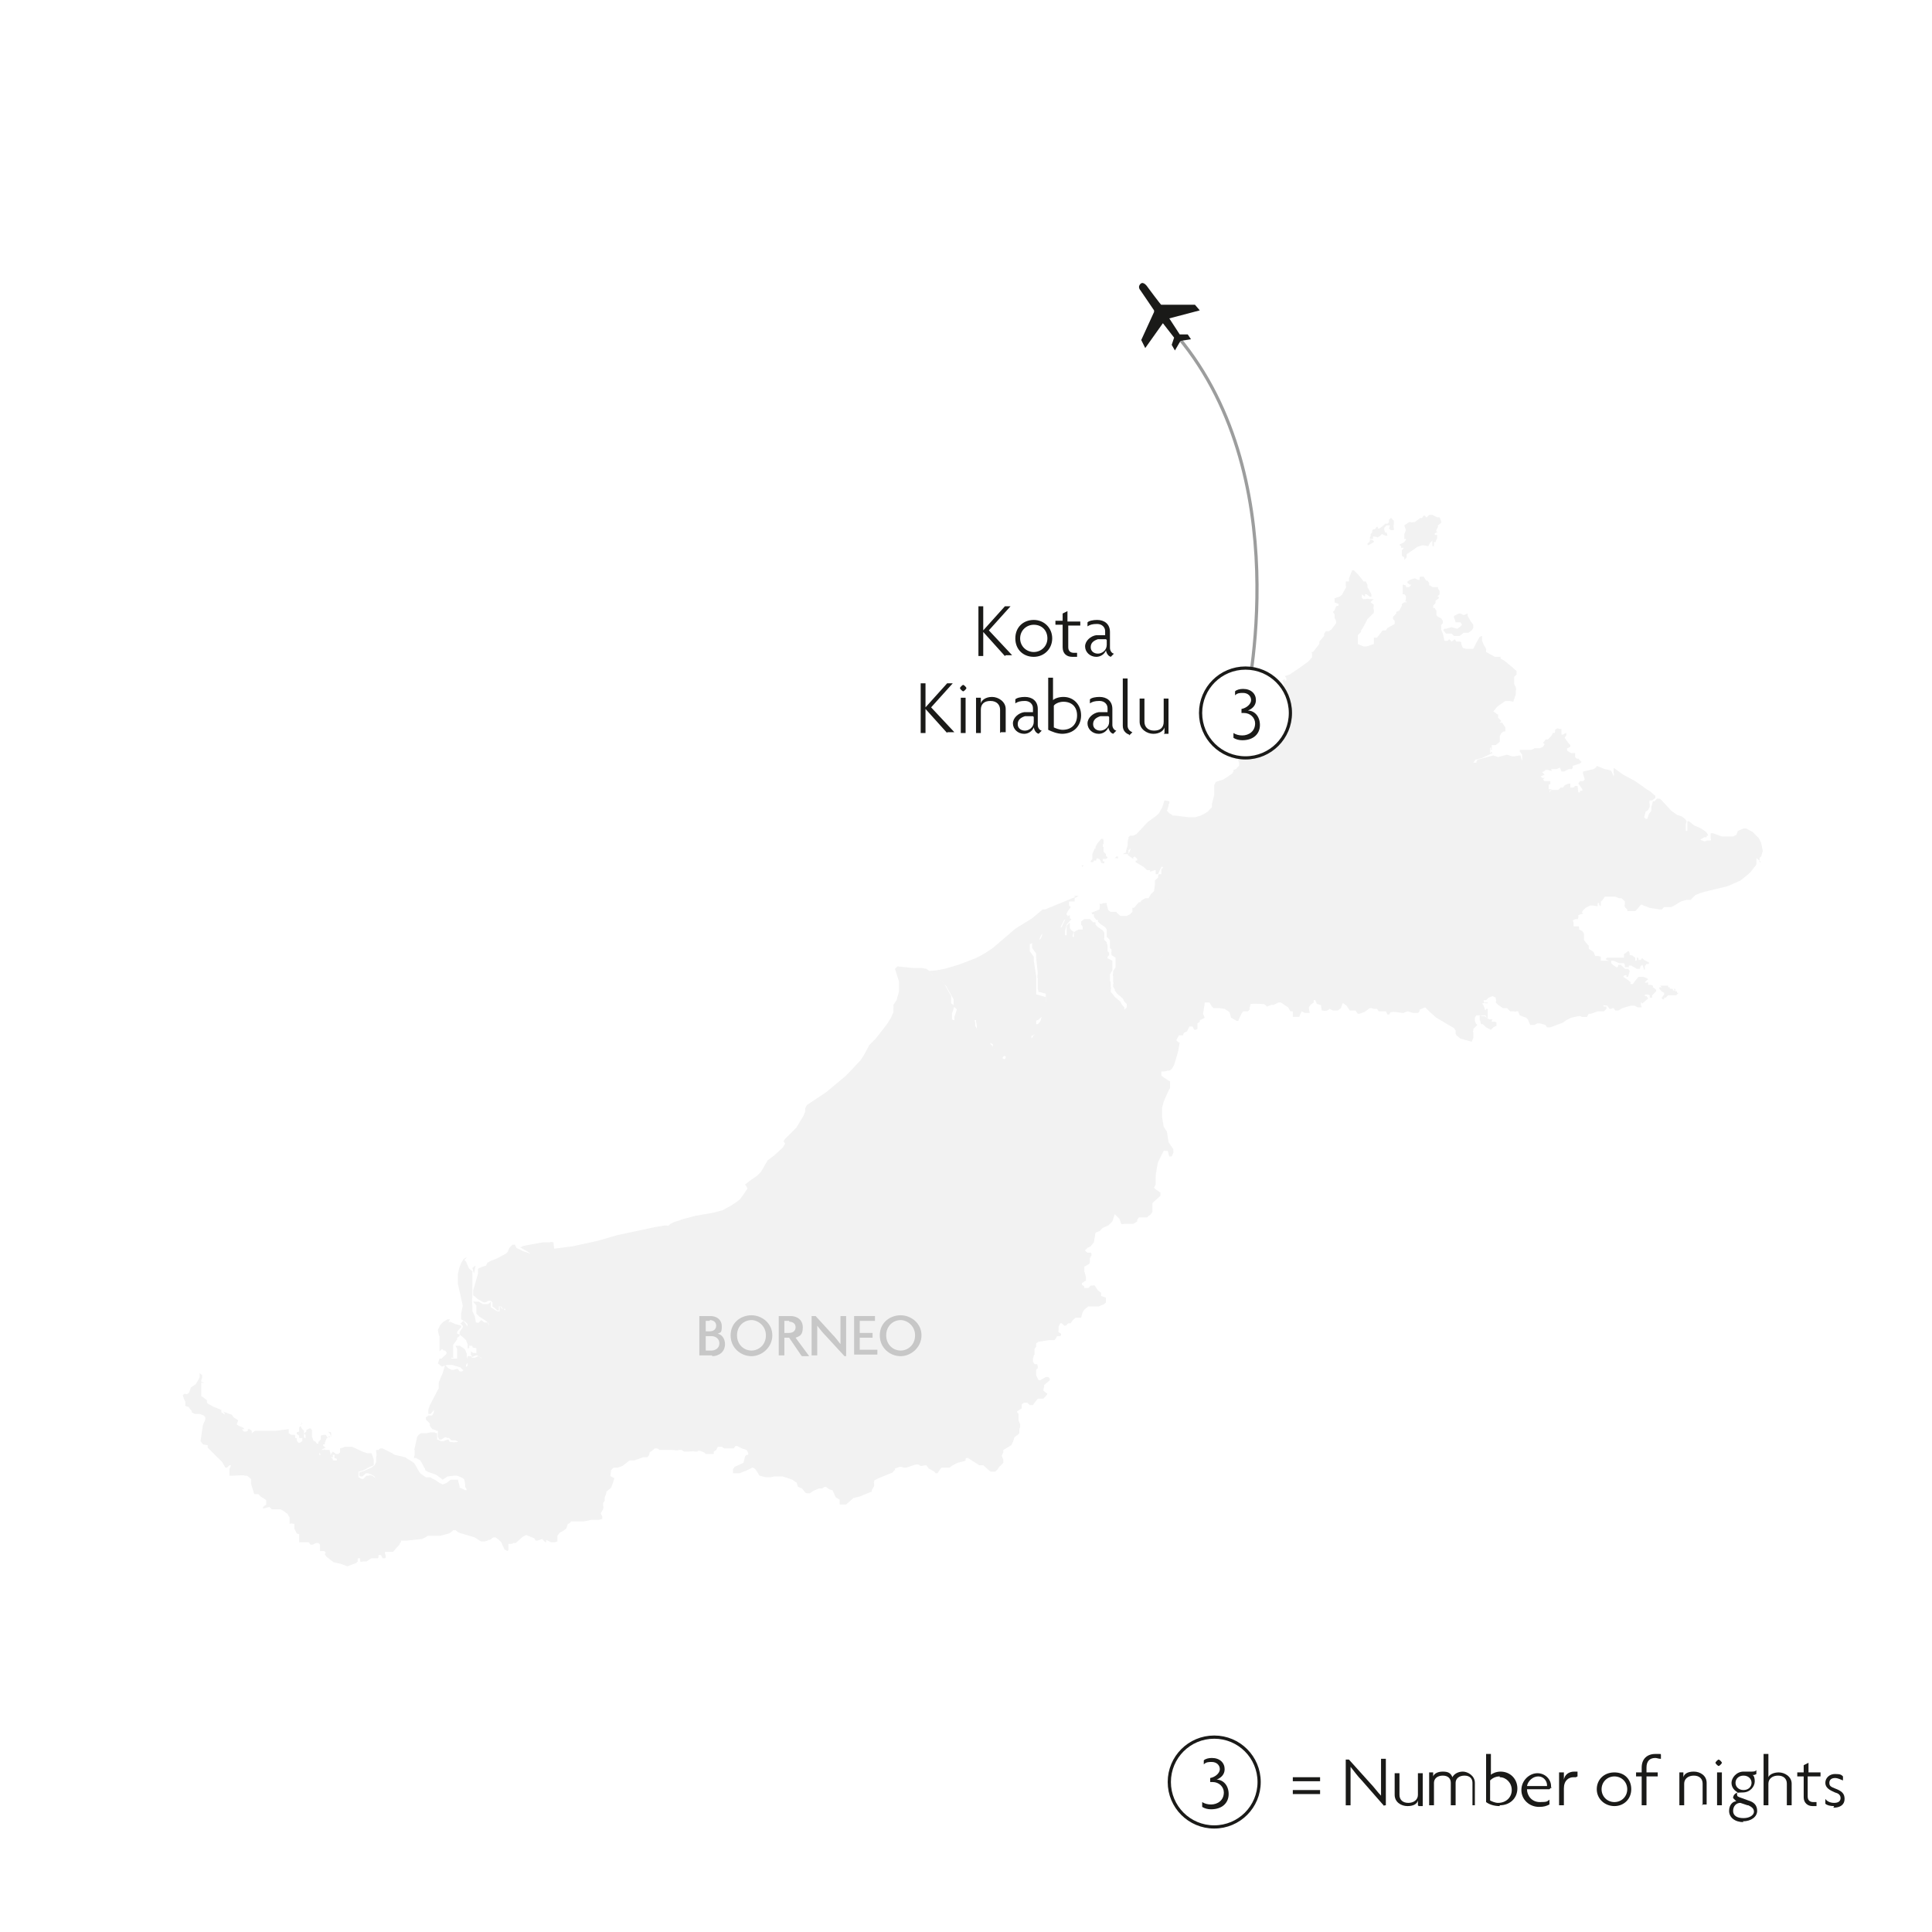 <?xml version="1.0" encoding="UTF-8"?>
<svg id="Layer_1" xmlns="http://www.w3.org/2000/svg" version="1.1" viewBox="0 0 240.9 240.9">
  <!-- Generator: Adobe Illustrator 29.0.1, SVG Export Plug-In . SVG Version: 2.1.0 Build 192)  -->
  <defs>
    <style>
      .st0 {
        display: none;
        fill-rule: evenodd;
      }

      .st0, .st1 {
        fill: #fff;
      }

      .st2 {
        fill: #1a1a18;
      }

      .st3 {
        stroke: #1a1a18;
      }

      .st3, .st4, .st5 {
        fill: none;
      }

      .st3, .st5 {
        stroke-width: .4px;
      }

      .st4 {
        stroke: #fff;
        stroke-width: 0px;
      }

      .st5 {
        stroke: #9c9d9d;
      }

      .st6 {
        opacity: .2;
      }

      .st7 {
        fill: #f2f2f2;
      }

      .st8 {
        fill: #7c9dd2;
      }
    </style>
  </defs>
  <rect class="st1" x="0" y="0" width="240.9" height="240.9"/>
  <path class="st0" d="M0,0h240.9v211.6H0V0ZM0,0"/>
  <g>
    <g>
      <path class="st2" d="M161.2,222.1v-.5h3.4v.5h-3.4ZM161.2,223.7v-.5h3.4v.5h-3.4Z"/>
      <path class="st2" d="M172.6,225.2l-2.8-3.2c-.5-.5-1-1.2-1.4-1.7h0c0,.5,0,1.1,0,1.6v3.2h-.6v-5.7h.4l2.7,3c.4.4.9,1.1,1.3,1.5h0c0-.5,0-1,0-1.5v-3.1h.6v5.8h-.2Z"/>
      <path class="st2" d="M176.8,225.1v-.6h0c-.1.4-.5.7-1.3.7s-1.6-.5-1.6-1.4v-2.7h.6v2.7c0,.6.4,1,1.1,1s1.2-.4,1.2-1v-2.7h.6v4.1h-.5Z"/>
      <path class="st2" d="M183.6,225.1v-2.8c0-.5-.3-.9-1-.9s-1.1.4-1.1.9v2.8h-.6v-2.8c0-.5-.3-.9-1-.9s-1.1.4-1.1.9v2.8h-.6v-4.1h.5v.5h0c.1-.3.5-.6,1.2-.6s1,.2,1.2.7c.2-.4.7-.7,1.3-.7s1.5.5,1.5,1.4v2.8h-.6Z"/>
      <path class="st2" d="M187,225.2c-.7,0-1.3-.2-1.7-.5v-6h.6v2.6c.2-.2.7-.4,1.2-.4,1.2,0,2.1.9,2.1,2.1s-.9,2.1-2.2,2.1ZM187,221.5c-.6,0-1,.3-1.2.5v2.5c.2.1.6.3,1,.3,1,0,1.7-.7,1.7-1.6s-.7-1.6-1.5-1.6Z"/>
      <path class="st2" d="M193.5,222.8l-.3.3h-2.8c0,.8.6,1.6,1.6,1.6s.9-.1,1.2-.3v.6c-.4.2-.7.3-1.3.3-1.2,0-2.2-.9-2.2-2.1s1-2.1,2-2.1,1.7.8,1.7,1.6,0,.2,0,.3ZM191.8,221.5c-.7,0-1.3.6-1.4,1.2h2.5s0,0,0-.1c0-.5-.4-1.1-1.1-1.1Z"/>
      <path class="st2" d="M196.5,221.6c0,0-.2,0-.3,0-.6,0-1.2.4-1.2,1.4v2.1h-.6v-4.1h.6v.9h0c.1-.6.6-1,1.3-1s.3,0,.4,0v.6Z"/>
      <path class="st2" d="M201.3,225.2c-1.2,0-2.2-.9-2.2-2.1s.9-2.1,2.2-2.1,2.1.9,2.1,2.1-.9,2.1-2.1,2.1ZM201.3,221.5c-.9,0-1.6.7-1.6,1.6s.7,1.6,1.6,1.6,1.6-.7,1.6-1.6-.7-1.6-1.6-1.6Z"/>
      <path class="st2" d="M207,219.3c-.2,0-.4-.1-.6-.1-.7,0-1.1.4-1.1,1.2v.6h1.4v.5h-1.4v3.6h-.6v-3.6h-.7v-.5h.7v-.6c0-1.1.7-1.7,1.7-1.7s.6,0,.7.1v.5Z"/>
      <path class="st2" d="M212.3,225.1v-2.7c0-.6-.4-1-1.1-1s-1.2.4-1.2,1v2.7h-.6v-4.1h.5v.6h0c.1-.4.5-.7,1.3-.7s1.6.5,1.6,1.4v2.7h-.6Z"/>
      <path class="st2" d="M214.3,220.2c-.1,0-.4-.3-.4-.4s.3-.4.4-.4.4.3.4.4-.3.4-.4.4ZM214.1,225.1v-4.1h.6v4.1h-.6Z"/>
      <path class="st2" d="M217.4,227.2c-1.1,0-1.8-.6-1.8-1.4s.5-1.2.9-1.2l-.4-.4c0-.3.2-.6.6-.7-.4-.2-.8-.6-.8-1.2s.6-1.4,1.5-1.4.4,0,.5,0c.2,0,.3,0,.5,0s.5,0,.6-.2v.5c0,0-.3.2-.5.1.2.1.3.4.3.8,0,.7-.6,1.4-1.5,1.4s-.7.1-.7.3.1.2.3.3l1.1.4c.7.2,1.1.6,1.1,1.3s-.7,1.3-1.8,1.3ZM217.9,225.1l-.9-.3c-.5,0-.9.4-.9,1s.5.9,1.3.9,1.3-.4,1.3-.8-.3-.6-.7-.8ZM217.4,221.4c-.6,0-1,.4-1,.9s.4.9,1,.9,1-.4,1-.9-.4-.9-1-.9Z"/>
      <path class="st2" d="M222.8,225.1v-2.7c0-.6-.4-1-1.1-1s-1.2.4-1.2,1v2.7h-.6v-6.4h.6v2.9h0c.1-.3.6-.6,1.3-.6s1.6.5,1.6,1.4v2.7h-.6Z"/>
      <path class="st2" d="M226.8,221.5h-1.4v2.5c0,.5.3.7.7.7s.3,0,.4,0v.5c-.2,0-.3,0-.5,0-.6,0-1.1-.4-1.1-1.1v-2.6h-.8v-.5h.8v-.9l.6-.3v1.2h1.5v.5Z"/>
      <path class="st2" d="M228.7,225.2c-.5,0-.9-.1-1.1-.3v-.6c.2.3.6.5,1.1.5s.8-.2.8-.6-.3-.6-.7-.7c-.7-.3-1.2-.6-1.2-1.2s.5-1.1,1.2-1.1.8.1,1,.3v.5c-.3-.1-.6-.3-1-.3s-.7.2-.7.6.2.5.7.7c.8.3,1.2.6,1.2,1.3s-.5,1.1-1.4,1.1Z"/>
    </g>
    <g>
      <path class="st1" d="M151.3,227.8c3.1,0,5.6-2.4,5.6-5.5s-2.4-5.6-5.5-5.6-5.6,2.4-5.6,5.5,2.4,5.6,5.5,5.6h0Z"/>
      <path class="st3" d="M151.4,227.8c3.1,0,5.6-2.5,5.6-5.6s-2.5-5.6-5.6-5.6-5.6,2.5-5.6,5.6,2.5,5.6,5.6,5.6h0Z"/>
      <path class="st2" d="M151,225.6c-.4,0-.8-.1-1.1-.3v-.6c.3.2.7.3,1.1.3.8,0,1.6-.5,1.6-1.5,0-.7-.6-1.3-1.4-1.3,0,0-.2,0-.3,0v-.5c.6-.1,1.2-.6,1.2-1.1,0-.5-.4-.9-1-.9-.4,0-.7,0-1,.3v-.5c.2-.2.6-.3,1-.3,1,0,1.6.6,1.6,1.4,0,.7-.5,1.1-1,1.3.8,0,1.5.7,1.5,1.8,0,1.1-.8,1.9-2.2,1.9Z"/>
    </g>
  </g>
  <g>
    <path id="BN" class="st7" d="M135.9,114.3v.3c0,0,.4.4.4.4h.3c0,0,0,.3,0,.3h0l.3.3h0l.6.4.2.3v.7c-.1,0,0,.2,0,.2l.3.3v.2c.1,0,.1.3.1.3v.4c0,0,0,.2,0,.2l.2.2v.3s-.2.2-.2.2v.2c.1,0,.6.3.6.3v.6c0,0,0,.2,0,.2v.4s-.3.5-.3.5v.2c0,0,0,.4,0,.4v.2c.1,0,.1.5.1.5v.3c.1,0,0,.3,0,.3v.3c0,0,.2.2.2.2l.3.4.7.6.2.4.3.3v.4s-.3.3-.3.3l-.3.2h-.1s-.2,0-.2,0l-.2-.2v-.3c-.1,0-.3-.1-.3-.1h-.3c0-.1-.6,0-.6,0v-.5c-.1,0-.3-.1-.3-.1h-.8c0,0-1.1-.3-1.1-.3h-.3s0,0,0,0h-.3l-.2-.2h0c0-.1,0-.6,0-.6l-.2-.6v-.7c0,0-.6-2.2-.6-2.2l-.3-.4v-.3c0,0-.1-.4-.1-.4v-.2c0,0-.1-.5-.1-.5l-.2-.3h0v-.2h0v-.3c0,0-.1-.6-.1-.6l.3-.7h0c0,0-.2-.2-.2-.2v-.2s0,0,0,0h.3c0,0,0,.3,0,.3l.2.2v-.2c0,0,0-.5,0-.5h.1c0-.1.5-.3.5-.3h.5c0-.1,0-.3,0-.3h0c0-.1-.2-.3-.2-.3v-.2c0,0,0-.2,0-.2l.4-.3h.7s0,0,0,0ZM133.9,111.7h.1c0,0,.5,0,.5,0l-.5.3v.4c-.1,0-.4,0-.4,0h-.3s0,.5,0,.5l.2.2h0c0,.1-.3.4-.3.4l-.2.4v.2s.1,0,.1,0v.2c0,0,0,.2,0,.2l-.4.2h0l-.6,1.2h-.3c0,.1-1.1.3-1.1.3l-.6.2-.3.2-.3.8-.2.2h-.6c0,0-.2.1-.2.1h-.1c0,.1,0,.5,0,.5v.4s.5.7.5.7v.5c0,0,.3,1.9.3,1.9v.7s0,1.3,0,1.3v.3c.1,0,.4.1.4.1l.7.2h.1c0,0,0,1.1,0,1.1l-.5,1.1-.7.8v.3s0,.1,0,.1h.2s.5-.5.5-.5h0s-.2.7-.2.7l-.8,1.1-.3.2v.3c0,0,0,0,0,0h.4c0,0,0,0,0,0v.2c-.1,0-.8.5-.8.5l-.3.6-.3.4-.5.4-.9.6h0l-.8.3h-.3c0,0,0-.2,0-.2h0l.3-.4v-.2c0,0-.7-.1-.7-.1l-.5-.3-.4-.7v-.4c-.1,0-.5-.3-.5-.3h-.7c0,0-.5-.9-.5-.9l-.3-.7v-.4c0,0-.1-.5-.1-.5v-.2c-.1,0-.3,0-.3,0h-.2c0,0-.2.4-.2.4h-.2c0,0-.7-.2-.7-.2h-.1s-.2.2-.2.2h-.2c0,0-.5,0-.5,0h-.1c0-.1,0-.8,0-.8l.3-.9h0c0-.1-.4-.4-.4-.4h0c0-.1,0-.9,0-.9l-.9-1.6-.6-.7h0l-.4-.3h-.2c0,0-.2,0-.2,0l-.5-.6-.3-.2h-.6c0-.1,1.5-.2,1.5-.2l1.1-.2,1.7-.5,2.1-.8.6-.3.7-.4.9-.6,2.8-2.4,2.1-1.3,1.3-1.1h.1c0,0,.2,0,.2,0l3.4-1.4.5-.2h0q0,.1,0,.1Z"/>
    <path id="MY-12" class="st7" d="M180,78.7v-.2s.1-.1.1-.1h.2c0,0,.7-.2.7-.2l.7.2.3-.2.3-.3-.2-.3h-.6c0-.1-.2-.6-.2-.6v-.2c0,0,.6-.3.6-.3h.2c0,0,.4.2.4.2l.5-.2h0c0,.1,0,.3,0,.3l.4.7.3.4v.4s-.2.3-.2.3l-.4.3h-.6c0,0-.5.4-.5.4h-.4s-.3,0-.3,0l-.3-.3h-.7c0,0-.4-.5-.4-.5h0ZM171.3,67.5h0c0-.1-.3-.2-.3-.2h-.2c0,0,0-.1,0-.1h.2s.2,0,.2,0h0c0,0,0,0,0,0h0c0,0,0-.3,0-.3h.2s.4.1.4.1l.3-.2.2-.2.5.2h.2c0,0-.1-.4-.1-.4h-.2c0-.1-.1-.3-.1-.3v-.3c0,0,.3-.3.3-.3h.4c0,.1-.1.4-.1.4l.2.2h.4c0,.1,0,0,0,0v-.3c-.1,0,0-.5,0-.5v-.4c-.1,0-.3-.3-.3-.3h-.1s-.2.2-.2.2v.3s-.2.2-.2.2h-.3c0,.1-.7.6-.7.6h-.2s0-.2,0-.2h-.2s0,.1,0,.1l-.2.2h-.2s-.1.2-.1.2v.2s-.2.2-.2.2v.3c-.1,0-.1.3-.1.3v.3c0,0-.3.3-.3.3h0c0,.1.1.2.1.2l.7-.4h0ZM174.5,67.9h0c0,.1.2.2.2.2h0c0,.1,0,.2,0,.2h.3s0,.1,0,.1l-.2.2v.6c0,0,0,.1,0,.1l.3.2v.3c0,0,0,0,0,0l.3-.3v-.2c0,0,0-.2,0-.2h0c0,0,.9-.6.9-.6l.4-.3.6-.2h.2c0,0,.6.1.6.1l.2-.4.3-.3h0c0,0,0,.4,0,.4v.3c-.1,0,0,0,0,0h.2c0,0,0-.1,0-.1h0c0-.1,0-.4,0-.4h.2c0-.1.2-.5.2-.5v-.2c0,0,0-.2,0-.2h0s-.1,0-.1,0h-.2s0-.2,0-.2l.4-.2h0c0,0-.2,0-.2,0h0c0,0,0-.2,0-.2l.2-.4v-.2s.4-.3.4-.3v-.2s-.2-.5-.2-.5h-.1c0,0,0,0,0,0h-.2s-.6-.3-.6-.3h-.4c0,0-.3.3-.3.3h-.1s-.1-.2-.1-.2h-.2s-.2.3-.2.3h-.1c0,0-.2,0-.2,0h0c0-.1,0-.2,0-.2v.3c-.1,0-.6.4-.6.4h-.3c0,.1-.2,0-.2,0h-.2s-.3.2-.3.2l-.3.2.2.6-.2.5v.5c0,0,0,.1,0,.1h.2c0,0,0,.2,0,.2h-.1s-.1.2-.1.2h0ZM204.8,120.3l.2.6h.1c0-.1,0-.5,0-.5h.1c0-.1.1-.2.1-.2h.2s.1,0,.1,0v-.2s-.6-.3-.6-.3l-.2-.2h-.1s-.1.2-.1.2h-.3c0,0,0-.2,0-.2h0c0-.1-.2-.1-.2-.1v.3s-.1.1-.1.1h-.1v-.4s-.3-.2-.3-.2h0c0-.1-.3-.1-.3-.1h-.1c0-.1,0-.2,0-.2h0c0-.1-.1-.3-.1-.3h-.1s-.4.3-.4.3h-.1s0,.3,0,.3h0c0,.1,0,.2,0,.2h-.5s-.3,0-.3,0h-.4c0,0-.6,0-.6,0h-.3c0,0-.2.2-.2.2l.4.2h.2s.4,0,.4,0l.7.3h.6c0,0,.1.2.1.2v.3c0,0,.5,0,.5,0v-.2c0,0,.3,0,.3,0l.7.4h.4s0-.1,0-.1h0c0,0,.1-.3.1-.3h.1s0,0,0,0ZM219.6,107.5h-.2c0,0,0,0,0,0v-.2s0-.3,0-.3h0c0-.1.2-.2.2-.2l.2-.7-.2-1-.3-.6-.8-.8-.8-.4h-.3s-.7.3-.7.3l-.2.5-.4.2h-.4c0,0-1,0-1,0l-1.1-.4h-.3s0,.1,0,.1v.6c.1,0,0,.2,0,.2h-.5c0,.1-.3.1-.3.1l-.5-.2.5-.3h.3c0,0,0-.2,0-.2h.2c0-.1-.3-.5-.3-.5l-.6-.4-.9-.4-.6-.5h-.2c0,0,0,.4,0,.4v.4s0,.4,0,.4h-.2c0,.1,0-.1,0-.1v-.7s.1-.4.1-.4l-.2-.3-.4-.3-.6-.2-.7-.5-1.2-1.3-.2-.2h-.2c0-.1-.2,0-.2,0l-.3.3h-.2c0,.1-.2.7-.2.7v.5c0,0-.3.4-.3.4l-.2.6h-.2s-.2-.2-.2-.2l.2-.7.3-.2.2-.4v-.4c-.1,0,0-.4,0-.4h.3s.4-.3.4-.3v-.3c-.1,0-.6-.5-.6-.5l-.5-.3-1.4-1-1.5-.8-1.1-.8h-.1s0,.4,0,.4v.2c.1,0,0,.4,0,.4h0c0,0-.3-.7-.3-.7h-.1c0-.1-.7-.2-.7-.2l-1-.4h0s-.1.2-.1.2l-.3.2-1.3.3v.2c-.1,0,0,.1,0,.1l.2.7-.2.2h-.2c0,0-.2,0-.2,0l-.2.3.5.7v.2c-.1,0-.3,0-.3,0v.2c0,0-.2,0-.2,0h0c0,0-.1-.8-.1-.8h-.3c0,0-.2.2-.2.2h-.4c0-.1,0-.5,0-.5h-.2s-.5.2-.5.2l-.2.3h-.3c0,0-.3.3-.3.3h-.3c0,0-.6,0-.6,0l-.2.3v-.2s.3-.2.3-.2h-.2c0,0-.2,0-.2,0v-.4c0,0,0-.2,0-.2h.2c0,0,0-.2,0-.2v-.2c0,0-.4,0-.4,0h-.3s-.2-.2-.2-.2l.2-.2h-.1s-.2,0-.2,0l-.2-.2.5-.2-.3-.3h0c0-.1.2-.1.2-.1l.2-.2h.4c0,.1.3.1.3.1h.1c0,0-.1-.2-.1-.2h.7s.4-.2.4-.2l.2.5h.3c0,0,.6-.3.6-.3h.4s.1-.2.1-.2v-.2s.3-.1.3-.1l.6-.2.2-.2-.4-.4h-.2s-.2-.2-.2-.2v-.5c0,0,0,0,0,0h-.4c0,.1-.6-.3-.6-.3v-.3c.1,0,.4-.2.4-.2v-.2s-.2-.2-.2-.2l-.5-.7h0c0-.1.2-.3.2-.3v-.3c0,0,0,0,0,0h-.1s-.3.2-.3.2h-.2s0-.7,0-.7h-.2s-.3-.1-.3-.1l-.3.2v.3s-.1.1-.1.1h-.2c0,.1-.2.4-.2.4l-.4.4h-.3c0,.1-.3.4-.3.4l.2.2-.2.3-.4.2h-.7c0,.1-.4.2-.4.2h-.7c0,0-.7,0-.7,0v.2s.3.4.3.4v.3c0,0,0,.2,0,.2v.2c-.1,0-.2-.6-.2-.6h-.2s-.5.1-.5.1h-.4s-.6-.2-.6-.2l-1.1.3-.6-.2-1.9.5-.2.2v.2c-.1,0-.3,0-.3,0h-.1c0,0,.3-.4.3-.4h.1c0,0,.7-.2.7-.2l1.3-.6-.2-.2v.2c0,0-.1,0-.1,0h0c0,0,0-.6,0-.6h0c0-.1.1-.1.1-.1v.3c0,0,.1,0,.1,0v-.6c.1,0,.3,0,.3,0h.1c0,0,.1,0,.1,0l.5-.4h0c0,0,0-.2,0-.2v-.5s.2-.4.2-.4l.3-.2h.2c0,0,0-.2,0-.2v-.3s-.4-.6-.4-.6h-.3c0,0,0,0,0,0l.2-.2-.4-.4v-.4c-.1,0-.3-.2-.3-.2l-.3-.2.5-.6,1-.7h.5s.5.1.5.1h0c0-.1.3-.9.3-.9v-.5c.1,0,0-.4,0-.4l-.2-.4v-.3s0-.6,0-.6l.3-.3v-.4c.1,0-1.5-1.3-1.5-1.3l-.5-.3v-.2c-.1,0-.3,0-.3,0h-.2c0,0-.2,0-.2,0l-1.1-.6v-.3c.1,0-.3-.6-.3-.6l-.2-.5v-.6c0,0-.3.1-.3.1l-.4.7-.4.8h-.2s-.2,0-.2,0h-.5c0,0-.4-.1-.4-.1l-.2-.5v-.2s-.1-.1-.1-.1h-.5c0,0-.2-.3-.2-.3l-.4.3-.3-.3-.2.2h-.4c0-.1-.2-.9-.2-.9l-.2-.5v-.5c-.1,0,.2-.3.2-.3v-.3s-.2-.3-.2-.3l-.4-.2-.2-.2v-.6c-.1,0-.2-.3-.2-.3h-.2c0,0,0-.3,0-.3l.3-.3v-.2c-.1,0,0-.1,0-.1l.4-.3h0c0-.1,0-.2,0-.2h-.2s.3-.3.3-.3v-.4c0,0-.2-.3-.2-.3v-.2c.1,0,0,0,0,0h0c0,0-.5,0-.5,0h-.2c0,0-.3-.2-.3-.2h-.1c0-.1,0-.3,0-.3l-.2-.3h-.2c0-.1-.3-.5-.3-.5h-.4s-.1.1-.1.1v.3c.1,0,0,0,0,0h-.2s-.4-.2-.4-.2l-.6.2-.3.2v.2c0,0,0,0,0,0l.3.2h.2s-.3.3-.3.3h-.2c0,0-.2,0-.2,0v-.2s-.3-.1-.3-.1h-.1s0,.1,0,.1v.2s0,.2,0,.2v.7c0,0,.2,0,.2,0l.2.2v.4s-.1.3-.1.3h.2s0,.1,0,.1h-.3c0,0-.3.2-.3.2h0c0,0,0,.2,0,.2l-.3.6-.4.2v.2s-.4.4-.4.4h0c0,.1,0,.3,0,.3l.2.2v.4c0,0-.9.5-.9.5l-.2.3h-.4c0,0-.7.9-.7.9h-.4c0,.1,0,.4,0,.4v.4s-.9.3-.9.3h-.4s-.7-.3-.7-.3v-.2s0-.9,0-.9l.4-.4v-.2c.1,0,.8-1.4.8-1.4l.8-.8v-.4c-.1,0,0-.6,0-.6l-.4-.3h0c0-.1.4-.4.4-.4h-.6c0-.1-.5,0-.5,0h-.2c0,.1-.2-.2-.2-.2v-.4c0,0,0,0,0,0l.4.3h0s0-.3,0-.3h.1c0,0,.1,0,.1,0l.4.3h.2s0-.3,0-.3l-.5-.9h0c0-.1,0-.3,0-.3l-.2-.4h-.3c0-.1-.7-.9-.7-.9l-.5-.5h-.2s-.4,1-.4,1v.4h-.4c0,.1,0,.3,0,.3v.3c.1,0,0,.2,0,.2l-.5.9-.3.2-.6.2v.5c0,0,.5.2.5.2v.2c0,0-.3.1-.3.1l-.2.5-.2.2.2.3v.5c.1,0,.2.4.2.4v.2c0,0-.6.8-.6.8l-.3.2h-.4c0,.1-.2.3-.2.3v.3c0,0-.6.7-.6.7v.3c0,0-.8,1-.8,1h-.2c0,0,.1.2.1.2v.5c-.1,0-.3.3-.3.3l-.2.2-1.1.8-1.2.8-.6.2h0c0,0,.2.3.2.3v.2s-.2.1-.2.1v-.2c0,0-.3.1-.3.1h0c0,.1.2.5.2.5v.3c0,0,.1.3.1.3l-.2.2h-.4c0,0-.2,0-.2,0v-.2c0,0,0,0,0,0h-.1c0,0-.2.4-.2.4h-.1c0,.1-.7.3-.7.3h-.2c0,.1-.2.6-.2.6l-.3.2-.4.5-.3.7-.2.3-.2.2v.4c-.1,0-.8.5-.8.5h-.2s-.3.2-.3.2l.4.6.3-.4.3.2-.3.6-.2.2v.3s0,.7,0,.7h-.2c0,.1-.2,0-.2,0l-.4.4h-.2s-.3.7-.3.7v.5s0,.3,0,.3v.2c-.1,0,.1.7.1.7v.3c-.1,0-.3.3-.3.3h0c0,.1-.4.2-.4.2v.2c-.1,0-.1.2-.1.2l-.7.5-.5.3-.9.3-.2.4v1.2s-.3,1.2-.3,1.2v.4c-.1,0-.5.5-.5.5l-.5.3-.4.2-.7.2h-.3s-.5,0-.5,0l-1.6-.2h-.4c0-.1-.4-.3-.4-.3l-.3-.3.2-.6v-.2c.1,0,.1-.2.1-.2v-.2c0,0-.6-.1-.6-.1l-.3.9-.4.7-.3.3-1.1.8-1.4,1.5-.4.2h-.4s-.2.2-.2.2v.2c-.1,0-.1.8-.1.8l-.2.7v.2c-.1,0-.4.2-.4.2h0c0,0,.5,0,.5,0h.2c0-.1,0-.5,0-.5l.3-.2h0s-.2.5-.2.5l-.2.3.7.5v-.2s.2-.1.2-.1l.3.3v.2s-.2,0-.2,0v.2s1,.6,1,.6l.4.4h.3s.1,0,.1,0v.2c0,0,.6-.2.6-.2h.1s0,.3,0,.3v.2s0,0,0,0h.3c0-.1.4-.9.4-.9h.2c0,0,0,.1,0,.1l-.2.2h0c0,.1,0,.6,0,.6h-.3s-.1.2-.1.2v.2s-.4.4-.4.4v.5c0,0-.1.8-.1.8l-.4.4-.3.5h-.4c0,0-.5.3-.5.3l-.3.6h0l.5.2h.5c0,.1.4,0,.4,0l.8-.5h1c0-.1.2,0,.2,0h.1c0,.1,0,.3,0,.3v.4c0,0,0,.3,0,.3l.2.6v.7c.1,0,.4,1,.4,1v1s-.1.2-.1.2h-.2c0,.1-.1.3-.1.3l-.7,1.7-.8.9-.2.4v.3s0,.2,0,.2l.4.5v.5s.2.4.2.4v.3s-.3.2-.3.2v.2s0,.1,0,.1l.4.6.3.6v.3s-.2.4-.2.4v.3s.5.4.5.4l.8.2.3.3v.3c0,0,.1.4.1.4l-.5.9-.2,1.3.3,1h.2c0,.1.3.3.3.3h0v-.6c0,0,.4-.7.4-.7h.1c0,0,.3,0,.3,0h.1s.1-.3.1-.3l.4-.2.3-.6h.1s.3,0,.3,0l.2.4h.2s.2-.1.2-.1h0c0-.1,0-.5,0-.5v-.2c0,0,.3-.2.3-.2v-.2c.1,0,.6-.3.6-.3l-.2-.5.2-1.2v-.2c.1,0,.3,0,.3,0h.3c0,0,.3.5.3.5l.2.2h.7s.7.1.7.1l.6.4.2.7.7.4h.2c0-.1.4-.9.4-.9l.2-.3h.6c0,0,.2-.2.2-.2v-.3c.1,0,.1-.4.1-.4h.1c0-.1,1.6,0,1.6,0l.4.3.5-.2h.3s.6-.3.6-.3h.3s.9.6.9.6l.3.5h.3c0,.1,0,.2,0,.2v.5s0,0,0,0h.2c0,0,.4,0,.4,0h.2c0-.1.3-.7.3-.7l.4.2h.4s.2,0,.2,0h0c0-.1-.1-.5-.1-.5v-.2s.2-.3.2-.3l.4-.3v-.3c.1,0,.2,0,.2,0l.2.5h.1c0,0,.3.1.3.1h.1c0,.1.1.7.1.7h.2c0,.1.5,0,.5,0l.3-.2.4.2h.6l.4-.3.2-.6h.1s.4.3.4.3l.4.6h.2s.3,0,.3,0h.2c0,0,.3.4.3.4h.2l.6-.2.7-.5h.2c0,0,.3.1.3.1h.4s.2.3.2.3h.1c0,0,.8,0,.8,0h0c0,0,.2.4.2.4h.1s.1,0,.1,0l.2-.3h.2c0-.1,1.2.1,1.2.1h.2s.5-.2.5-.2l.7.2h.6c0,0,.2-.2.2-.2v-.2s0,0,0,0l.7-.3.6.6.8.7,2.2,1.3.2.3v.4s.1.2.1.2l.5.4,1.4.4h0s.2-.5.2-.5v-.7c-.1,0,0-.2,0-.2v-.2c0,0,.5-.5.5-.5l-.2-.2h0c0-.1-.1-.3-.1-.3v-.3c0,0,0-.1,0-.1h0c0-.1.2-.3.2-.3h.7c0,0,.4,0,.4,0l.2.3h.1s0-.1,0-.1v-.8c0,0,0-.2,0-.2h-.2c0,0-.1.2-.1.2l-.2-.6-.2-.3h.2c0-.1.2,0,.2,0h.3c0,0,0-.1,0-.1h-.5c0-.1,0-.3,0-.3h.2c0,0,.1,0,.1,0l.3-.3.5-.2.4.2v.2c.1,0,0,.4,0,.4l.3.3.6.4h.3s.2,0,.2,0l.4.4h.5c0,.1.3,0,.3,0h.2c0,.1.2.5.2.5l.8.3.2.2.3.7h.2c0,0,.3,0,.3,0l.4-.2h.3s.7.2.7.2l.2.3h.4s1.6-.6,1.6-.6l.4-.3.6-.3.9-.2h.3c0,.1.2.1.2.1h.6c0-.1.2-.4.2-.4h.3c0,0,.8-.3.8-.3h.8s.3-.3.3-.3v-.3s0,0,0,0h-.3s-.1-.1-.1-.1h0c0-.1.5,0,.5,0l.3.4h.2c0-.1.3-.1.3-.1l.2.3h.2s.2,0,.2,0l.5-.3,1-.3h.5c0,0,.4.2.4.2h.5s-.1-.3-.1-.3v-.2s0-.1,0-.1h.1s0,.1,0,.1h0c0,0,.1,0,.1,0l.7-.6-.2-.3h-.2c0,0,0-.2,0-.2h.4s.2.1.2.1v.3s.2,0,.2,0h.1c0,0,0-.3,0-.3l.5-.5v-.2c0,0-.4-.3-.4-.3v-.2c-.1,0-.2-.1-.2-.1h-.4c0,0,0-.3,0-.3h-.2c0,0,0,0,0,0h0c0,.1-.2,0-.2,0h0c0-.1.4-.4.4-.4h0c0-.1-.6-.3-.6-.3h-.4c0,0-.2,0-.2,0l-.5.6-.2.3h-.3c0,0,0-.3,0-.3h-.1c0-.1-.8-.6-.8-.6h0c0-.1.2-.2.2-.2h.2c0,0,0,.2,0,.2h.2c0,0,.2-.7.2-.7h0c0-.1-.2-.3-.2-.3h-.3c0,.1-.2-.1-.2-.1l-.4-.4h-.3s-.1.3-.1.3h-.2c0,0-.1-.1-.1-.1l-.3-.2-.2-.2v-.3s0,0,0,0h-.3c0,0-.2,0-.2,0h-.2s-.6,0-.6,0v-.5s-.3-.1-.3-.1h-.4s0,0,0,0l-.2-.5-.6-.4v-.4c-.1,0-.6-.7-.6-.7v-.8c0,0-.2-.3-.2-.3l-.4-.2v-.3c-.1,0,0-.1,0-.1h0s-.7,0-.7,0v-.5s-.1-.2-.1-.2h0c0-.1.4-.2.4-.2h.2c0,.1.1-.2.1-.2v-.3s.6-.2.6-.2h0c0-.1-.2-.1-.2-.1h0c0,0,.2-.3.2-.3l.3-.3.6-.3h.3s.6.1.6.1v-.2c0,0,0-.2,0-.2h.2s0,.2,0,.2h0c0,.1.2.2.2.2v-.6c.1,0,.3-.3.3-.3l.2-.3h.2c0,0,.4,0,.4,0h.7s.5.2.5.2h.3c0,0,.2.2.2.2l.2.2v.4c-.1,0,0,.3,0,.3l.3.3v.2c0,0,1,0,1,0l.2-.2.5-.6h.2c0,.1.4.2.4.2l.5.2,1.3.2h.2s.3-.3.3-.3h.5c0-.1,0,0,0,0h.4s.2-.1.2-.1l1-.6.7-.2h.5s.6-.6.6-.6l.5-.2.6-.2,2.9-.7,1.6-.7,1-.8.3-.3.7-.9h0c0-.1,0-.6,0-.6v-.3c-.1,0-.1,0-.1,0ZM186.1,127.1h-.4c0,0-.6-.4-.6-.4h-.3c0,0-.1,0-.1,0h0c0,0,0-.2,0-.2l-.2.2v.2c0,0,0,.1,0,.1v.2s.1.1.1.1v.2s.1.2.1.2h.2s.4.4.4.4l.6.3.3-.3.4-.2v-.4c0,0-.2-.1-.2-.1h-.4q0-.1,0-.1ZM208.7,123.3h.2c0,.1,0,.4,0,.4h0v-.2h-.3c0,0,0-.2,0-.2h0s0,0,0,0h-.2c0-.1-.2,0-.2,0v-.2c0,0-.2,0-.2,0h0c0,0,0-.2,0-.2h-.2s0,0,0,0h-.4c0,0-.4,0-.4,0h0s.2.2.2.2h-.3c0,0,0,.2,0,.2l.2.2h0c0,.1.4.3.4.3h0c0,.1,0,.2,0,.2l-.3.4h0c0,.1.1.2.1.2h.2c0-.1,0-.2,0-.2h.2s.3-.3.3-.3h.7c0,0,0,0,0,0h.3s.3-.3.3-.3h-.2s0-.2,0-.2h-.2q0,0,0,0Z"/>
    <path id="MY-13" class="st7" d="M40.6,180.8h.5c0,.1.1.4.1.4v.5c.1,0,.3.2.3.2v.4c0,0-.1.1-.1.1h-.1s-.5-.3-.5-.3h-.2s-.3.4-.3.4v.2c0,0,0,.2,0,.2h.1c0,.1.1.1.1.1h0c0,0,0-.3,0-.3h.1c0,0,0,0,0,0v.2c-.1,0-.1.2-.1.2h.1c0,0,.2,0,.2,0h0c0,.1-.5.2-.5.2v-.2c-.1,0-.2,0-.2,0h-.2c0,.1-.1,0-.1,0h-.2c0,.1,0,0,0,0h-.1s-.1-.2-.1-.2h-.1s-.2-.4-.2-.4v-.4s0,0,0,0v.2c.1,0,.3,0,.3,0v-.2c0,0,0-.2,0-.2h.4c0,0,.2-.3.2-.3v-.2s-.2-.3-.2-.3h0c0-.1.3-.3.3-.3h.3q0-.1,0-.1ZM36,179.2h.2s0,.1,0,.1h0c0,0,.2,0,.2,0v.2s-.1.1-.1.1v.2s.3.4.3.4h.2c0,.1,0,.2,0,.2l-.3.4h-.2c0,0-.3.1-.3.1h0c0,0,0-.2,0-.2h0c0,0-.2-.2-.2-.2v-.3s0-.2,0-.2h-.6c0-.1-.1-.2-.1-.2h0c0-.1.2-.3.2-.3l1-.2h0ZM40.9,178.5h0s.2.2.2.2l.2.4h-.3c0,0-.3.3-.3.3l-.2.5v.2c0,0,0,0,0,0h-.2c0,0,0,.2,0,.2h.1c0,.1.2.2.2.2l-.4.2-.4.4v.3s.2.3.2.3h0c0,0-.7.2-.7.2l-.2.2h0s0-.2,0-.2h-.1c0-.1-.1-.1-.1-.1h-.1c0,.1,0,0,0,0v-.3s0,0,0,0h-.2c0,0-.2,0-.2,0v-.4c0,0-.3-.4-.3-.4l.3-.2h.2c0,0,.1,0,.1,0h0c0-.1-.1-.4-.1-.4v-.3s.3-.1.3-.1h.4c0,0,.2.3.2.3h.3c0,0-.1,0-.1,0v-.2c0,0,.3-.3.3-.3v-.5c0,0,.4-.1.4-.1h.2s.2.3.2.3h.3s.2-.2.2-.2v-.3c-.1,0,0-.1,0-.1h0ZM37.5,177.3l.2.2-.2.2v.2s.2.3.2.3l.2.2v.8s.3.3.3.3v.6s.1.3.1.3h0c0,.1-.2,0-.2,0h-.1c0,.1-.1.2-.1.2l-.2-.5v-.6c0,0,0-.2,0-.2h-.1c0,0-.3,0-.3,0v-.3c0,0-.3-.2-.3-.2v-.2c0,0,.3-.1.3-.1h0c0-.1,0-.3,0-.3v-.2c0,0,.2-.2.2-.2h0c0,0,0-.2,0-.2h.2ZM58.4,169.3v-.2c0,0,.4,0,.4,0v.2s.3,0,.3,0v.2c.1,0,0,.2,0,.2h-.2c0,0-.1-.2-.1-.2h-.1s0,0,0,0h0c0,0,0,.4,0,.4h-.4c0,.1-.2.3-.2.3v.2c0,0,0,.3,0,.3h0c0,.1,0,.2,0,.2h-.3c0,0-.4-.4-.4-.4l-1-.3h-.4c0,0-.3,0-.3,0l-.6.2-.5-.4.2-.6h.3c0-.1.5-.5.5-.5l.2-.4h0c0,0,0,0,0,0l.2.5.3.4h.4c0,0,.3,0,.3,0h0c0-.1,0-.5,0-.5v-.7s-.2-.4-.2-.4h0c0,0,.5,0,.5,0l.5.3.2.2.2.5v.4c0,0,.1.2.1.2h.1q0,0,0,0ZM56.1,164.5h0s0,0,0,0l-.2.4h0c0,0,.2-.1.2-.1l.7.3.7.2h0c0,.1,0,.2,0,.2l-.3.3-.2.3v.2s.3.1.3.1v.2s-.3.2-.3.2v.2s-.5.7-.5.7v1.5c.1,0,0,.1,0,.1h-.3c0,0-.2,0-.2,0l-.2-.5-.3-.4h-.2c0-.1-.2-.2-.2-.2l-.3.3v-.2c0,0,0-1,0-1v-.7c-.1,0-.2-.8-.2-.8l.3-.6.4-.4.5-.3h0c0,0,.1,0,.1,0ZM59.1,158.8l-.2-.7.4-.3h0c0,0-.2,1-.2,1ZM57.9,157.1l.2.2.4.9.4.3v.2c0,0,0,.8,0,.8v1.2c0,0,0,.6,0,.6v.5c-.1,0,0,1.1,0,1.1v.6c0,0,.3.6.3.6l.2,1.1v.3c.1,0,.4.2.4.2v.2c0,0-.1,0-.1,0h-.1s-.3-.1-.3-.1h-.3c0,0-.1.2-.1.2v.2c0,0-.2,0-.2,0l-.4-.4v-.4s0-.3,0-.3l-.3-.3-.5-.3v-.7s.2-1,.2-1l-.6-2.7v-1.3s.2-.8.2-.8l.2-.5.3-.5.3-.2h.1s0,0,0,0ZM69.1,155.7l2.3-.3,3.2-.7,2.4-.7,4.7-1,1.2-.2h.3c0,.1.2,0,.2,0l.2-.2.4-.2,1.2-.4,1.5-.4,2.3-.4,1.1-.3,1.1-.6.6-.4.4-.3.4-.5.6-.9h0c0-.1-.3-.5-.3-.5l.5-.4,1-.7.5-.5.8-1.4.8-.6,1.1-1,.3-.5-.2-.3.2-.3,1.4-1.4.9-1.5.2-.5v-.4c0,0,.2-.4.2-.4l.6-.4,1.8-1.2,2.4-2,.5-.5,1.4-1.5.4-.6.7-1.3.8-.8,1.4-1.8.5-.8.3-.7v-.6c.1,0,0-.1,0-.1v-.2c0,0,.4-.6.4-.6l.3-1.1v-.6s0-.6,0-.6l-.5-1.6.3-.3,2,.2h1s.6.1.6.1h0l.3.2.5.6h.2c0,0,.2,0,.2,0h0l.4.3h0l.6.7.9,1.6v.8c0,0,0,.1,0,.1l.4.3h0c0,.1-.3,1-.3,1v.7s.2.1.2.1h.5c0,.1.2,0,.2,0l.2-.2h.1s.7.2.7.2h.2c0,0,.2-.4.2-.4h.2c0,0,.2,0,.2,0v.2c.1,0,.2.5.2.5v.4c0,0,.4.7.4.7l.5.8h.7c0,0,.3.4.3.4v.4c.1,0,.6.7.6.7l.5.3h.7c0,.1,0,.3,0,.3l-.3.4h0c0,.1.3.2.3.2h0l.8-.3h0l.9-.6.5-.4.3-.4.3-.6.7-.5v-.2c.1,0,.2-.1.2-.1h-.4c0,0,0,0,0,0v-.3c0,0,.3-.2.3-.2l.8-1.1.2-.6h0s-.5.4-.5.4h-.2s0-.1,0-.1v-.3s.7-.8.7-.8l.5-1.1v-1s0,0,0,0l-.7-.2h-.2c0-.1-.1-.4-.1-.4v-1.3c-.1,0,0-.7,0-.7l-.2-1.9v-.5c0,0-.5-.7-.5-.7v-.4s0-.4,0-.4h.1c0-.1.2-.2.2-.2h.6c0,0,.2-.2.2-.2l.3-.8.3-.2.6-.2,1.1-.2h.3c0-.1.6-1.3.6-1.3h0l.4-.2v.4c0,0,.2.1.2.1l-.6.7-.2.8v.5h.1c0,.1.1,0,.1,0v-1.2c.1,0,.3-.3.3-.3h.1c0,0,0,0,0,0v.3c0,0,0,.3,0,.3l.2.3.3.2h0c0,0-.3.8-.3.8l.2.6v.3h0v.2h0l.2.3v.5s.1.2.1.2v.4s.1.3.1.3l.3.4.7,2.2v.7c0,0,0,.6,0,.6v.5c0,0,0,.1,0,.1l.2.2h.4c0,0,.3,0,.3,0h0l1.1.4h.8c0,0,.2,0,.2,0v.5c.1,0,.7,0,.7,0h.3c0,.1.1.2.1.2v.3c.1,0,.3.2.3.2h.2c0,0,.1,0,.1,0l.3-.2.3-.3v-.4s-.3-.3-.3-.3l-.2-.4-.7-.6-.3-.4v-.2c-.1,0-.2-.3-.2-.3v-.3c.1,0,0-.3,0-.3v-.7c-.1,0,0-.4,0-.4v-.2c0,0,.3-.5.3-.5v-.4s0-.2,0-.2v-.6c0,0-.5-.3-.5-.3v-.2c-.1,0,0-.2,0-.2v-.3s-.2-.2-.2-.2v-.2c0,0,0-.4,0-.4v-.3s-.1-.2-.1-.2l-.3-.3v-.2c0,0,0-.7,0-.7l-.2-.3-.6-.4h0l-.3-.3h0v-.2s-.2,0-.2,0l-.3-.4v-.3h-.2s-.1-.2-.1-.2l1-.4v-.2c.1,0,0-.5,0-.5h.3c0-.1.4-.1.4-.1h.2c0,0,0,.2,0,.2l.2.7.3.2h.7c0,.1.5.5.5.5h.3s.5,0,.5,0l.4-.2.3-.3v-.2c0,0,0-.3,0-.3h.2c0,0,.6-.7.6-.7h.4c0,0,.5.2.5.2h.5c0,0,.4,0,.4,0l.8-.5h1c0-.1.2,0,.2,0h.1c0,.1,0,.3,0,.3v.4c0,0,0,.3,0,.3l.2.6v.7c.1,0,.4,1,.4,1v1s-.1.2-.1.2h-.2c0,.1-.1.3-.1.3l-.7,1.7-.8.9-.2.4v.3s0,.2,0,.2l.4.5v.5s.2.4.2.4v.3s-.3.2-.3.2v.2s0,.1,0,.1l.4.6.3.6v.3s-.2.4-.2.4v.3s.5.4.5.4l.8.2.3.3v.3c0,0,.1.4.1.4l-.5.9-.2,1.3.3,1h.2c0,.1.3.3.3.3h.1s-.2,1.1-.2,1.1l-.5,1.7-.3.5-.3.2h-.3c0,.1-.5.1-.5.1h-.2c0,0,0,.2,0,.2v.3c0,0,.4.3.4.3l.6.4h.1c0,.1,0,.3,0,.3v.6c-.1,0-.6,1.2-.6,1.2l-.2.5-.2.7v1.2s.2,1.2.2,1.2l.4.6.2,1.3.6.9v.3c.1,0-.2.6-.2.6h-.2c0,0-.1,0-.1,0l-.2-.7h-.4c0-.1-.1,0-.1,0l-.7,1.4-.2,1v.2c-.1,0-.1,1-.1,1v.3c0,0,0,.3,0,.3l-.2.4.2.2.6.4v.2s0,.2,0,.2l-1,.9v.2s0,.4,0,.4v.5s-.2.3-.2.3l-.5.4h-.7s-.3,0-.3,0l-.2.3v.2c0,0-.5.3-.5.3h-1.2c0,.1-.3,0-.3,0l-.2-.6-.6-.6-.3.9-.5.5-.7.3-.4.4-.5.2h0c0,0-.2,1.2-.2,1.2l-.4.5-.4.2-.3.3h0c0,.1.3.3.3.3h.4s.1.1.1.1v.2c0,0-.2.4-.2.4v.5s-.1.2-.1.2l-.5.3h-.1c0,.1,0,.6,0,.6l.2.7v.5c-.1,0-.5.3-.5.3v.2s.3.2.3.2v.2c0,0,.2,0,.2,0h.3s.3-.3.3-.3h.3c0-.1.2,0,.2,0l.4.6.4.3v.4c0,0,.6.2.6.2v.2c0,0,0,.4,0,.4l-.2.2-.7.3h-.7c0,0-.6,0-.6,0l-.5.4-.2.3-.2.7h0s-.5,0-.5,0h-.2s-.4.4-.4.4l-.2.3h-.3c0,0-.3.3-.3.3h-.2c0,0-.3-.3-.3-.3h-.2c0,0-.2.4-.2.4v.5c-.1,0,0,.2,0,.2l.3.2v.2s-.1.1-.1.1h-.4c0,.1-.3.5-.3.5h-.2c0,0-.5,0-.5,0l-1.3.2-.3.2v.4c0,0-.2.3-.2.3v.7c-.1,0-.2.5-.2.5v.4c0,0,.2.3.2.3h.3s.1.2.1.2v.3s-.2.2-.2.2h0c0,.1,0,.7,0,.7l.3.6h.2s.7-.4.7-.4h.3c0,0,.2.2.2.2v.2c0,0-.7.6-.7.6v.3c-.1,0-.1.4-.1.4l.5.4h0c0,.1-.5.6-.5.6h-.7s-.4.5-.4.5l-.2.3h-.2c0,0-.2,0-.2,0l-.3-.3h-.2s-.2,0-.2,0l-.3.2v.3c0,0,0,.2,0,.2l-.6.4h0c0,.1.2.3.2.3v.3c0,0,0,.5,0,.5l.2.5v.4c-.1,0-.1.4-.1.4v.3c0,0-.2.2-.2.2l-.4.3-.2.6-.2.4-1,.6v.3s-.2.4-.2.4l.2.5v.4c0,0-.5.5-.5.5l-.2.3-.3.3h-.6c0,0-.9-.8-.9-.8h-.5s-1.4-.9-1.4-.9h-.2s-.1.1-.1.1v.2c0,0-.2.1-.2.1l-.8.2-.6.3-.4.3h-.3c0,0-.5,0-.5,0h-.2c0,0-.1.1-.1.1l-.4.6h-.2c0,.1-.2-.2-.2-.2l-.7-.4-.3-.4h-.1c0,0-.6.1-.6.1l-.3-.2h-.3s-1.2.4-1.2.4h-.3s-.3-.1-.3-.1h-.2s-.6.2-.6.2v.2c-.1,0-.3.3-.3.3l-1.7.7-.6.3v.2c-.1,0,0,.2,0,.2v.3s-.3.5-.3.5v.2c-.1,0-1.5.6-1.5.6l-.8.2-.9.8h-.3s-.3,0-.3,0h-.2v-.6l-.5-.3-.4-.9h-.1c0,0-.3-.1-.3-.1l-.4-.3h-.2s-.3.2-.3.2h-.4s-.7.3-.7.3l-.4.3h-.4s-.2-.1-.2-.1l-.4-.5-.5-.2-.2-.6h-.1c0,0-.4-.3-.4-.3l-1.2-.4h-1.1c0,0-.4.1-.4.1h-.6c0,0-.8-.2-.8-.2l-.5-.8-.3-.2h-.1l-.8.4-.8.3h-.8s0-.2,0-.2v-.3s.2-.3.2-.3l1.1-.5h0c0,0,.2-.8.2-.8l.2-.2h.2c0-.1,0-.2,0-.2l-.2-.4-.6-.2-.6-.3h-.2s-.2.3-.2.3h-.3s-.9,0-.9,0l-.3-.2h-.2c0,0-.2,0-.2,0h-.1c0,0-.2.4-.2.4l-.3.2v.3c-.1,0-1,0-1,0l-.2-.2-.5-.2h-.3c0,.1-.1.1-.1.1h-.3c0-.1-.7,0-.7,0h-.4s-.2,0-.2,0l-.3-.2h-.4c0,.1-.7,0-.7,0h-1.7c0-.1-.3-.2-.3-.2h-.3c0,.1-.6.5-.6.5h0c0,.1-.1.4-.1.4l-.2.2h-.5c0,0-1.1.4-1.1.4h-.6s-.9.7-.9.7l-.6.2h-.5c0,0-.3.3-.3.3h0c0,.1-.1.7-.1.7h0c0,.1.5.3.5.3h0c0,.1-.4,1.2-.4,1.2l-.6.5v.2c0,0-.2.5-.2.5v.4s-.2.3-.2.3v.4c.1,0,0,.4,0,.4l-.3.5.2.4v.3c0,0-.4.1-.4.1h-.9s-1,.2-1,.2h-1.6c0,.1-.3.3-.3.3h-.1c0,.1-.2.6-.2.6l-.4.3-.4.2-.3.4v.3s0,.4,0,.4h0c0,0-.3.1-.3.1h-.5c0,0-.6-.3-.6-.3h0s0,.3,0,.3h-.1l-.4-.4-.6.2h-.2s-.2-.3-.2-.3l-1-.4-.4.2-.9.8h-.3c0,.1-.3.1-.3.1h-.3c0,0,0,.7,0,.7h0c0,.1-.1.2-.1.2l-.4-.2-.4-.9-.3-.3-.4-.3h-.3s-.4.3-.4.3h-.2c0,.1-.5.2-.5.2h-.4s-.2-.1-.2-.1l-.6-.4-2-.6-.4-.3h-.3c0,.1-.5.4-.5.4l-1.1.3h-1.6c0,.1-.7.4-.7.4l-1.9.2h-.5c0,0-.2,0-.2,0v.2c-.1,0-.2.3-.2.3l-.8.9h-.6s-.4,0-.4,0v.2s.1.3.1.3v.2s-.1.1-.1.1h-.1s-.2,0-.2,0l-.2-.4h-.2c0,0-.1,0-.1,0v.3s-.1.1-.1.1h-.2s-.6,0-.6,0l-.6.4h-.5c0,.1-.3,0-.3,0h0c0-.1,0-.4,0-.4h-.2c0,0-.1,0-.1,0v.4s-.2.2-.2.2l-1.1.4-.8-.3-.9-.2-.9-.7-.2-.3h0c0,0,.1-.2.1-.2h0c0-.1-.2-.2-.2-.2h-.5c0,0,0-.6,0-.6v-.2c0,0-.2-.2-.2-.2h-.3s-.4.2-.4.2h-.3c0,0-.2-.3-.2-.3h-1.1c0,0-.1,0-.1,0h0c0-.1,0-.4,0-.4v-.6s-.3-.1-.3-.1l-.3-.6v-.4s0-.2,0-.2h-.2c0-.1-.4,0-.4,0h0c0,0,0-.3,0-.3v-.5s-.3-.5-.3-.5h-.1c0-.1-.7-.5-.7-.5h-.7c0,0-.4,0-.4,0l-.3-.3-.8.2v-.2s.4-.3.4-.3h0c0-.1,0-.5,0-.5h0c0-.1-.7-.5-.7-.5l-.3-.3h-.4s-.1,0-.1,0l-.4-1.3v-.6s-.5-.4-.5-.4h-.3c0-.1-1.4,0-1.4,0h-.5c0-.1,0-.8,0-.8l.2-.5h-.2s-.3.3-.3.3h0s-.2,0-.2,0l-.4-.7-1.8-1.8v-.3c-.1,0-.6-.1-.6-.1l-.3-.4.3-2,.3-.7v-.3l-.2-.2-.5-.2h-.6c0,0-.4-.2-.4-.2v-.2c-.1,0-.4-.5-.4-.5h-.1c0,0-.3-.1-.3-.1h0c0-.1,0-.4,0-.4v-.2c-.1,0-.3-.7-.3-.7h0c0-.1.2-.2.2-.2h.2c0,.1.2,0,.2,0l.2-.2.2-.6.6-.4.3-.5.2-.4v-.5c0,0,.2.2.2.2h.1c0,.1,0,.1,0,.1v.3s-.1.3-.1.3v.2c.1,0,.3.1.3.1h0c0,.1-.2,0-.2,0h-.1c0,0,0,.6,0,.6h0c0,.1,0,.8,0,.8v.3c.1,0,.7.5.7.5v.3c0,0,.1.1.1.1l.7.4,1,.4v.3c.1,0,.4.3.4.3h0s0-.2,0-.2l-.2-.2,1.1.4.2.3.6.4-.2.5.3.2.5.2.2.2h0c0,0-.2,0-.2,0h-.2s-.2,0-.2,0h0c0,0,.2,0,.2,0h.1c0,.1.2.3.2.3h.3s.2-.1.2-.1v-.2s.2,0,.2,0l.3.2h0c0,.1,0,.3,0,.3l.4-.3h.3c0,0,2.3,0,2.3,0l1.6-.2h0c0,.1,0,.5,0,.5l.3.2h.4s.1.1.1.1v.3s0,0,0,0h.2c0,.1,0,.3,0,.3l.2.3h.2c0,0,.4-.3.4-.3l.3-.3v-.4c0,0-.2-.1-.2-.1h0c0-.1.3-.3.3-.3v-.2c0,0,.4-.2.4-.2h.1s.2.2.2.2v.7c-.1,0,.3.9.3.9v.4c.1,0,.4.1.4.1h.2s0,.3,0,.3h.1s0,0,0,0h.2c0,0,0,.2,0,.2v.2c0,0-.3.1-.3.1v.2c.1,0,.3,0,.3,0h0c0,0,.1-.4.1-.4h.1c0-.1.4,0,.4,0h0c0,0-.2.3-.2.3l-.2-.2h-.1c0,0,0,.6,0,.6v.2c.1,0,.3,0,.3,0v.2c.1,0,.4,0,.4,0h.2c0-.1.1,0,.1,0h.2c0-.1.2,0,.2,0h.1c0,0,.3,0,.3,0h0c0,0,0-.2,0-.2h0c0,0-.3-.1-.3-.1v-.3c.1,0,0-.1,0-.1h0s-.2,0-.2,0v.3c-.1,0-.2,0-.2,0h-.1c0-.1,0-.3,0-.3l.3-.4h0l.4.3h.3s.2-.2.2-.2v-.5c.1,0,.6-.2.6-.2h.5c0,0,.4,0,.4,0l1.3.6.6.2h.5c0,0,.1.2.1.2l.2.6v.5s0,.2,0,.2l-.7.3-.5.3-.6.2h-.1c0,.1,0,.5,0,.5v.2c0,0,.4.2.4.2h.2s.4-.4.4-.4h.3c0-.1.4,0,.4,0l.4.3h0s-.1-.2-.1-.2l-.3-.2-.5-.2h-.3c0,0-.4.4-.4.4h-.2c0,0-.2-.1-.2-.1v-.3c0,0,0-.1,0-.1l.6-.2.9-.4.4-.3.2-.4v-.7c.1,0,0-.6,0-.6v-.2c0,0,.3,0,.3,0l.2-.2h.3s1.2.6,1.2.6l.3.2,1.3.3.8.5.3.2.2.3.4.7.2.3.4.3.3.2h.6c0,.1.5.3.5.3l.6.4.4.2.5-.2.5-.4h.7c0,0,.2,0,.2,0h0c0,.1.2.8.2.8v.2c.1,0,.7.3.7.3h.2s0,0,0,0h0c0-.1-.2-.4-.2-.4v-.3c0,0-.1-.6-.1-.6l-.2-.2-.7-.3h-.4s-.8.1-.8.1l-.6.4-.8-.6-1.1-.4-.3-.2v-.2c-.1,0-.3-.5-.3-.5l-.3-.5-.5-.3h-.2s-.1,0-.1,0h0c0,0,.1-.4.1-.4v-.6c-.1,0,0-.2,0-.2l.3-1.4.2-.3.3-.2h.7c0,0,.5-.1.5-.1h.5c0,.1.3.1.3.1h0c0,0,0,.4,0,.4v.4c.1,0,.5.2.5.2h.3s.5-.2.5-.2h.1s.2.3.2.3h.3c0,.1.6,0,.6,0h.1c0,0,.2,0,.2,0h-.2c0-.1-.3-.2-.3-.2h-.5s-.3-.3-.3-.3h-.3c0-.1-.2-.1-.2-.1l-.5.3h-.2c0,0-.2-.3-.2-.3v-.5s0-.3,0-.3h-.2c0-.1-.5-.2-.5-.2l-.3-.4v-.3s-.5-.5-.5-.5v-.3c.1,0,.3-.2.3-.2h.5c0-.1.2-.4.2-.4v-.3c0,0,0,0,0,0l-.4.5h-.3s0-.2,0-.2v-.3s.2-.6.2-.6l1.1-2.1v-.2c0,0,0-.1,0-.1v-.4c0,0,.2-.5.2-.5l.3-.7.3-1,.4.4.4.2h.3s.3-.1.3-.1h.2c0,0,.2.3.2.3h.3s.3-.2.3-.2v-.2s.4-.3.4-.3v-.3s0-.1,0-.1v-.8h.3l.3.2h.3s.4-.2.4-.2l.5.3h0c0-.1-.3-.2-.3-.2l-.3-.2h-.2l-.4.2-.2-.3h0c0-.1,0-.4,0-.4h0s.3.2.3.2h.3c0,.1.1,0,.1,0v-.2s0-.2,0-.2v-.2c-.1,0-.5-.1-.5-.1v-.2c0,0,0,0,0,0h-.4c0,0,0,.3,0,.3h-.2c0-.1,0-.5,0-.5l-.2-.5-.3-.3-.5-.4v-.2c0,0,0-.1,0-.1l.4-.6v-.2s-.3-.3-.3-.3h.1c0-.1.3-.3.3-.3l.5.7h.3s.1,0,.1,0l.3-.5h.5c0,.1.2,0,.2,0l.3-.3.4.3h.4c0,.1.2.4.2.4h0s-.1-.3-.1-.3l-.2-.2-.4-.3-.5-.3-.4-.4v-.2c0,0,0-.6,0-.6v-.2c0,0-.4-.5-.4-.5h.1c0,0,.3,0,.3,0h.3c0,0,.5.3.5.3h.3s.4,0,.4,0l.3-.3h0c0,0,0,.5,0,.5v.2c0,0,.8.5.8.5h.3c0,0,0-.2,0-.2v-.3s.1-.1.1-.1l.2.3h.2c0,.1.2.2.2.2v-.2c.1,0-.3,0-.3,0l-.2-.3h-.2c0,0-.1,0-.1,0v.5c-.1,0-.2,0-.2,0h0s-.3-.3-.3-.3l-.3-.2v-.5s-.2-.2-.2-.2h-.3c0,0-.4.2-.4.2h-.2s-.7-.4-.7-.4l-.6-.5h0c0,0,0-.6,0-.6l.4-1.4.2-.7v-.6c0,0,.4-.2.4-.2l.6-.2.2-.4h.1c0-.1,1.1-.5,1.1-.5l1.1-.6.2-.2.2-.5.4-.4h.3l.2.4.8.4.9.3h0c0-.1-1.3-.8-1.3-.8h.2c0-.1.5-.2.5-.2l2.2-.4h.9c0-.1.4,0,.4,0h0Z"/>
    <path id="MY-15" class="st7" d="M135,107.9h.1s0,0,0,0h0c0,.1-.2.2-.2.2v-.2c-.1,0-.3,0-.3,0h0c0,0,.1,0,.1,0h0ZM139.3,107h0c0,.1-.1,0-.1,0h-.2s0,0,0,0l.2-.2h.2s0,.3,0,.3h0ZM137.5,104.7h.1c0,.1,0,.2,0,.2h0v.3c-.1,0-.1.4-.1.4h.1c0,.1,0,.6,0,.6l.3.3v.2c0,0,.2.2.2.2h0c0,.1-.2.2-.2.2h-.2s-.2,0-.2,0h0s0,.1,0,.1v.2s.2,0,.2,0v.2c-.1,0-.1.1-.1.1h0s-.1-.1-.1-.1h-.2s0-.1,0-.1h0s-.2-.4-.2-.4h-.2s0-.1,0-.1h0c0,0-.2.1-.2.1v.2c0,0-.2,0-.2,0h-.1s-.1.2-.1.2h-.3s0-.1,0-.1l.2-.3v-.2c0,0,0-.4,0-.4l.3-.7h.1v-.2l.2-.4.5-.6h.1s.2,0,.2,0h0s0,0,0,0Z"/>
  </g>
  <path class="st8" d="M172.8,126.6s0,0,0,0c0,0,0,0,0,0h0Z"/>
  <g>
    <path class="st2" d="M125.3,81.8l-2.7-3h0v3h-.6v-6.2h.6v3h0l2.7-3h.7l-2.7,3,2.9,3.1h-.8Z"/>
    <path class="st2" d="M128.9,81.9c-1.3,0-2.3-.9-2.3-2.3s1-2.3,2.3-2.3,2.3,1,2.3,2.3-1,2.3-2.3,2.3ZM128.9,77.9c-.9,0-1.7.7-1.7,1.7s.8,1.7,1.7,1.7,1.7-.7,1.7-1.7-.7-1.7-1.7-1.7Z"/>
    <path class="st2" d="M134.7,78h-1.5v2.7c0,.5.3.7.7.7s.3,0,.4,0v.5c-.2,0-.4,0-.6,0-.7,0-1.2-.4-1.2-1.2v-2.8h-.9v-.5h.9v-.9l.6-.3v1.3h1.6v.5Z"/>
    <path class="st2" d="M138.6,81.9c-.3,0-.6-.3-.7-.8-.2.5-.7.8-1.2.8-.8,0-1.4-.6-1.4-1.3s.7-1.3,1.4-1.4h1.1v-.5c0-.5-.4-.9-1-.9s-.9.1-1.2.3v-.5c.2-.2.7-.3,1.2-.3.9,0,1.6.5,1.6,1.5v2c0,.4.3.7.5.7l-.4.4ZM137.9,79.7h-1c-.6.2-.9.5-.9,1s.4.8.9.8,1.1-.4,1.1-1.1v-.6Z"/>
    <path class="st2" d="M118.1,91.4l-2.7-3h0v3h-.6v-6.2h.6v3h0l2.7-3h.7l-2.7,3,2.9,3.1h-.9Z"/>
    <path class="st2" d="M120.1,86.2c-.1,0-.4-.3-.4-.4s.3-.4.4-.4.4.3.4.4-.3.4-.4.4ZM119.8,91.4v-4.4h.6v4.4h-.6Z"/>
    <path class="st2" d="M124.7,91.4v-2.9c0-.6-.4-1.1-1.2-1.1s-1.2.4-1.2,1.1v2.9h-.6v-4.4h.6v.7h0c.1-.4.6-.8,1.4-.8s1.7.6,1.7,1.5v2.9h-.6Z"/>
    <path class="st2" d="M129.6,91.5c-.3,0-.6-.3-.7-.8-.2.5-.7.8-1.2.8-.8,0-1.4-.6-1.4-1.3s.7-1.3,1.4-1.4h1.1v-.5c0-.5-.4-.9-1-.9s-.9.1-1.2.3v-.5c.2-.2.7-.3,1.2-.3.9,0,1.6.5,1.6,1.5v2c0,.4.3.7.5.7l-.4.4ZM128.8,89.3h-1c-.6.2-.9.5-.9,1s.4.8.9.8,1.1-.4,1.1-1.1v-.6Z"/>
    <path class="st2" d="M132.5,91.5c-.7,0-1.4-.3-1.8-.5v-6.5h.6v2.8c.2-.2.7-.4,1.3-.4,1.3,0,2.2,1,2.2,2.3s-.9,2.3-2.4,2.3ZM132.6,87.5c-.6,0-1.1.3-1.2.5v2.7c.2.1.7.3,1.1.3,1.1,0,1.8-.7,1.8-1.8s-.7-1.7-1.7-1.7Z"/>
    <path class="st2" d="M138.9,91.5c-.3,0-.6-.3-.7-.8-.2.5-.7.8-1.2.8-.8,0-1.4-.6-1.4-1.3s.7-1.3,1.4-1.4h1.1v-.5c0-.5-.4-.9-1-.9s-.9.1-1.2.3v-.5c.2-.2.7-.3,1.2-.3.9,0,1.6.5,1.6,1.5v2c0,.4.3.7.5.7l-.4.4ZM138.2,89.3h-1c-.6.2-.9.5-.9,1s.4.8.9.8,1.1-.4,1.1-1.1v-.6Z"/>
    <path class="st2" d="M140.8,91.6c-.3-.1-.8-.4-.8-1.1v-5.9h.6v5.9c0,.4.3.7.6.8l-.4.4Z"/>
    <path class="st2" d="M145.2,91.4v-.7h0c-.1.4-.6.8-1.4.8s-1.7-.6-1.7-1.5v-2.9h.6v2.9c0,.6.4,1.1,1.2,1.1s1.2-.4,1.2-1.1v-2.9h.6v4.4h-.6Z"/>
  </g>
  <path class="st5" d="M200,108.5"/>
  <path class="st5" d="M197.4,108.5"/>
  <path class="st5" d="M155.3,87.8s6.8-28.8-9.2-46.7"/>
  <g>
    <path class="st2" d="M143.9,38.9l-1.6,3.5.5,1,2.2-3.1,1.4,1.8-.3.9.4.7.7-1.2,1.3-.2-.4-.6h-1s-1.3-2-1.3-2l3.8-1-.6-.7h-4.2c0,.1-1.7-2.2-1.7-2.2,0,0-.5-.8-.9-.4-.4.4,0,.8,0,.8l1.7,2.5h0Z"/>
    <path class="st4" d="M143.9,38.9l-1.6,3.5.5,1,2.2-3.1,1.4,1.8-.3.9.4.7.7-1.2,1.3-.2-.4-.6h-1s-1.3-2-1.3-2l3.8-1-.6-.7h-4.2c0,.1-1.7-2.2-1.7-2.2,0,0-.5-.8-.9-.4-.4.4,0,.8,0,.8l1.7,2.5h0Z"/>
  </g>
  <g class="st6">
    <path class="st2" d="M88.8,169h-1.6v-4.9h1.4c.7,0,1.4.4,1.4,1.3s-.2.7-.5.9c.5.1.9.6.9,1.3,0,1-.8,1.5-1.6,1.5ZM88.5,164.7h-.5v1.3h.5c.4,0,.8-.2.8-.7s-.4-.7-.8-.7ZM88.7,166.6h-.7v1.8h.7c.5,0,1-.3,1-.9s-.5-.9-1-.9Z"/>
    <path class="st2" d="M93.7,169.1c-1.3,0-2.6-1-2.6-2.6s1.3-2.5,2.6-2.5,2.6,1,2.6,2.5-1.3,2.6-2.6,2.6ZM93.7,164.6c-.9,0-1.8.7-1.8,1.9s.9,1.9,1.8,1.9,1.8-.7,1.8-1.9-1-1.9-1.8-1.9Z"/>
    <path class="st2" d="M99.9,169l-1.5-2.2h-.6v2.2h-.7v-4.9h1.5c.7,0,1.5.4,1.5,1.4s-.4,1.1-.9,1.3l1.7,2.3h-.9ZM98.4,164.7h-.6v1.5h.6c.4,0,.8-.2.8-.7s-.4-.7-.8-.7Z"/>
    <path class="st2" d="M105.3,169.1l-2.3-2.5c-.4-.4-.8-.9-1.1-1.3h0c0,.5,0,.9,0,1.2v2.5h-.7v-4.9h.5l2.1,2.3c.3.3.7.8,1,1.2h0c0-.4,0-.8,0-1.2v-2.3h.7v5h-.2Z"/>
    <path class="st2" d="M106.5,169v-4.9h2.6v.6h-1.9v1.5h1.6v.6h-1.6v1.5h2.2v.6h-2.9Z"/>
    <path class="st2" d="M112.3,169.1c-1.3,0-2.6-1-2.6-2.6s1.3-2.5,2.6-2.5,2.6,1,2.6,2.5-1.3,2.6-2.6,2.6ZM112.3,164.6c-.9,0-1.8.7-1.8,1.9s.9,1.9,1.8,1.9,1.8-.7,1.8-1.9-1-1.9-1.8-1.9Z"/>
  </g>
  <g>
    <path class="st1" d="M155.2,94.5c3.1,0,5.6-2.4,5.6-5.5s-2.4-5.6-5.5-5.6-5.6,2.4-5.6,5.5,2.4,5.6,5.5,5.6h0Z"/>
    <path class="st3" d="M155.3,94.5c3.1,0,5.6-2.5,5.6-5.6s-2.5-5.6-5.6-5.6-5.6,2.5-5.6,5.6,2.5,5.6,5.6,5.6h0Z"/>
    <path class="st2" d="M154.9,92.3c-.4,0-.8-.1-1.1-.3v-.6c.3.2.7.3,1.1.3.8,0,1.6-.5,1.6-1.5,0-.7-.6-1.3-1.4-1.3,0,0-.2,0-.3,0v-.5c.6-.1,1.2-.6,1.2-1.1,0-.5-.4-.9-1-.9-.4,0-.7,0-1,.3v-.5c.2-.2.6-.3,1-.3,1,0,1.6.6,1.6,1.4,0,.7-.5,1.1-1,1.3.8,0,1.5.7,1.5,1.8,0,1.1-.8,1.9-2.2,1.9Z"/>
  </g>
</svg>